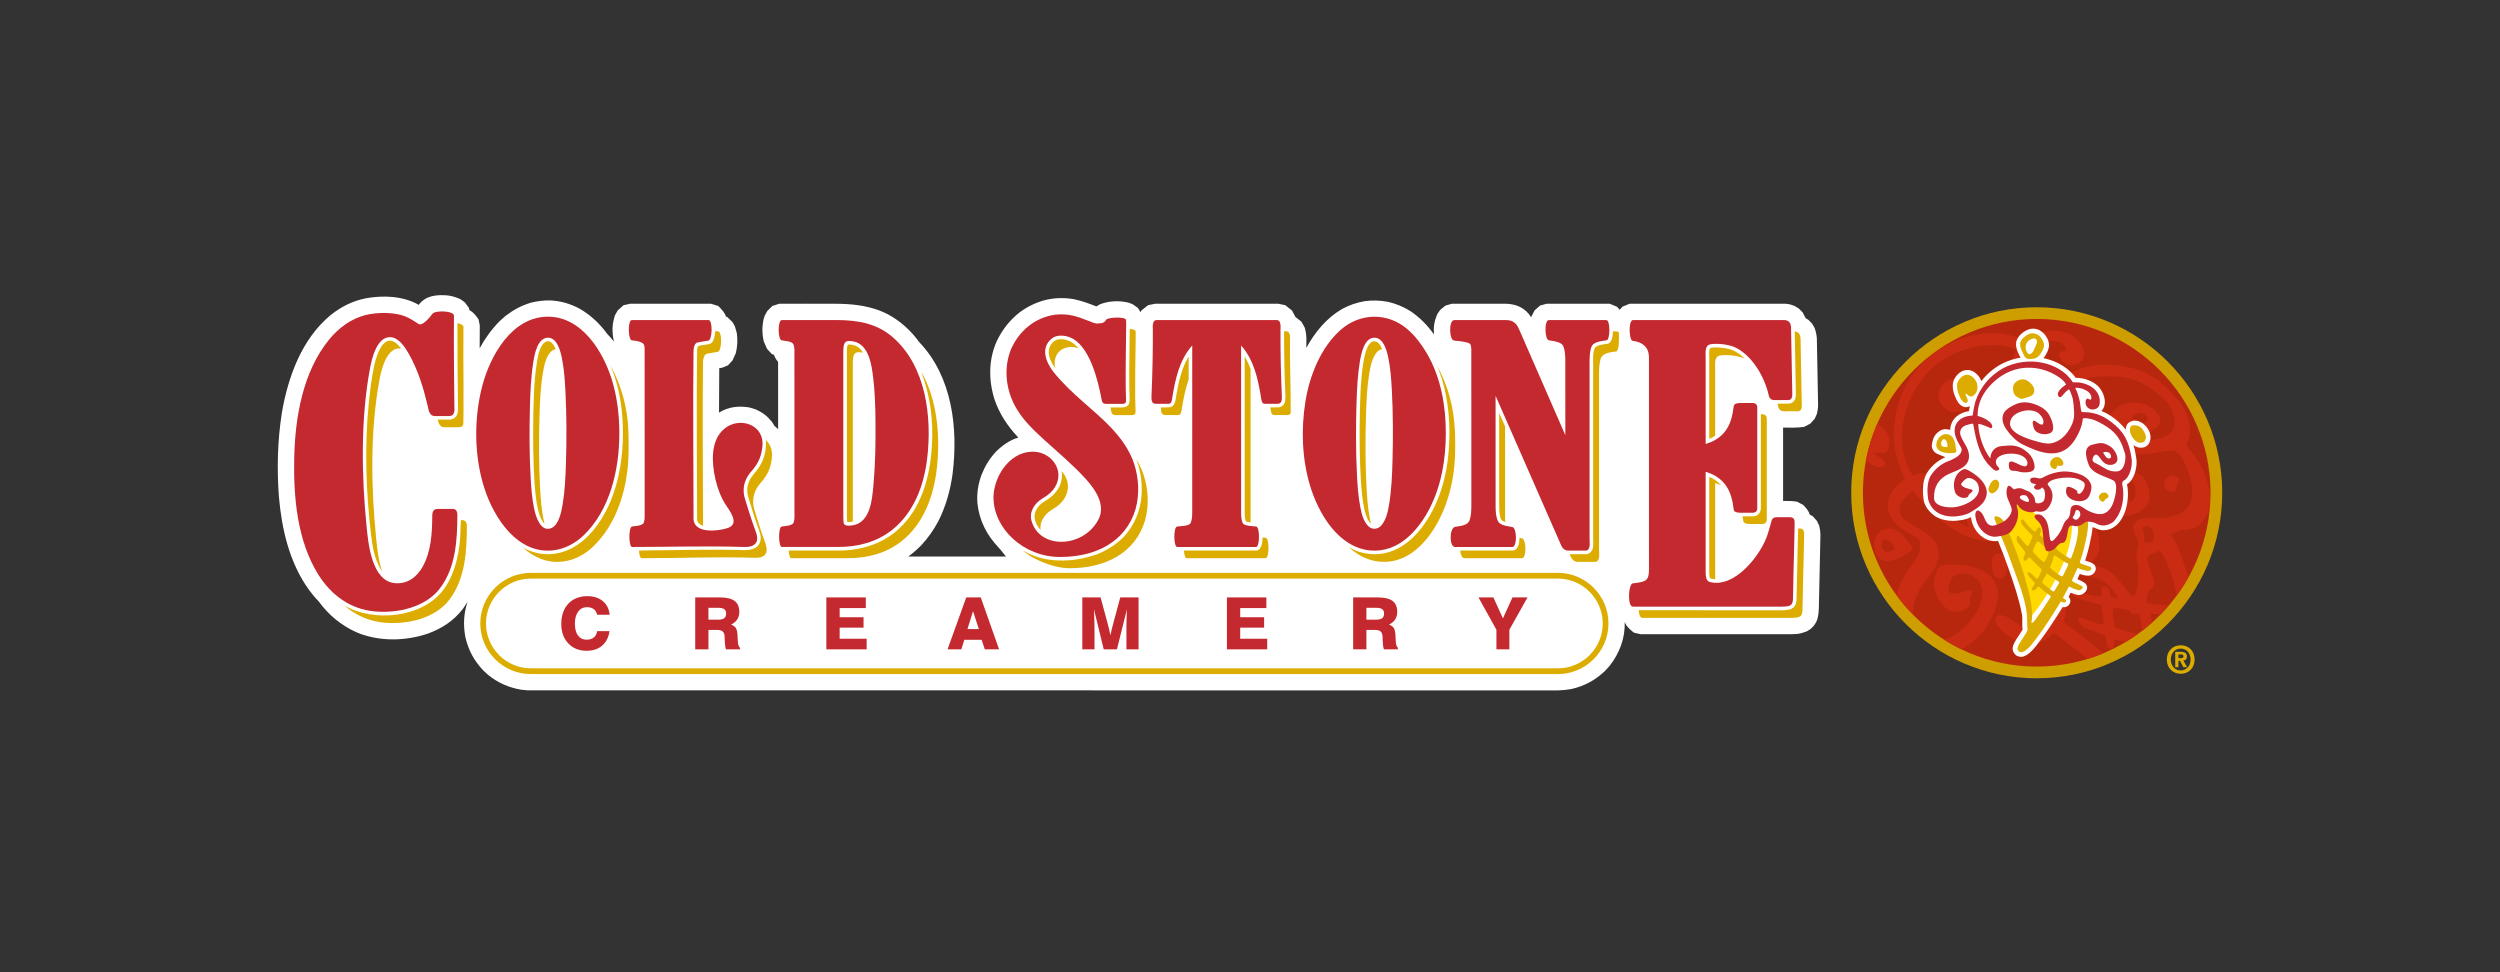 <svg width="144" height="56" viewBox="0 0 144 56" fill="none" xmlns="http://www.w3.org/2000/svg">
<rect x="0" y="0" width="144" height="56" fill="#333333" stroke="none"/>
<g clip-path="url(#clip0_366_14)">
<path fill-rule="evenodd" clip-rule="evenodd" d="M117.315 17.698C123.2 17.698 128 22.498 128 28.384C128 34.269 123.2 39.069 117.315 39.069C111.43 39.069 106.629 34.269 106.629 28.384C106.629 22.499 111.429 17.698 117.315 17.698Z" fill="#CE9E00"/>
<path fill-rule="evenodd" clip-rule="evenodd" d="M117.315 18.372C122.829 18.372 127.326 22.87 127.326 28.384C127.326 33.898 122.829 38.395 117.315 38.395C111.801 38.395 107.303 33.898 107.303 28.384C107.303 22.869 111.801 18.372 117.315 18.372Z" fill="#B7270D"/>
<path fill-rule="evenodd" clip-rule="evenodd" d="M126.055 33.256C125.85 33.62 125.624 33.971 125.378 34.305C125.302 33.925 125.193 33.466 125.118 33.235C124.863 32.456 124.658 32.033 124.512 31.858C124.461 31.797 124.41 31.74 124.364 31.687C124.356 31.693 124.348 31.7 124.34 31.706C124.148 31.921 123.643 31.824 123.701 32.297C123.717 32.626 124.356 33.641 123.938 33.894C123.729 34.02 123.688 34.245 123.631 34.503C123.645 34.565 123.656 34.627 123.668 34.683C123.697 34.785 124.105 34.798 124.31 34.824C124.368 34.838 124.662 34.856 124.939 34.859C124.781 35.045 124.616 35.225 124.445 35.398C124.228 35.38 124.043 35.358 123.946 35.37C123.903 35.375 123.886 35.38 123.876 35.424C123.854 35.521 123.934 35.668 123.953 35.767C123.961 35.796 123.968 35.822 123.974 35.847C123.779 36.022 123.577 36.188 123.369 36.347C123.371 36.32 123.37 36.289 123.369 36.252C123.357 35.988 123.331 35.595 123.184 35.361C123.181 35.355 123.176 35.348 123.17 35.342C123.081 35.393 122.976 35.42 122.888 35.386C122.784 35.306 122.689 35.223 122.602 35.139C122.491 35.121 122.38 35.106 122.275 35.089C122.146 35.057 121.763 34.932 121.719 35.108C121.631 35.203 121.769 36.035 121.849 36.167C122.285 36.315 122.739 36.466 123.157 36.505C122.925 36.672 122.685 36.83 122.439 36.978C122.241 36.921 122.055 36.87 121.882 36.849C121.742 36.832 121.769 37.028 121.757 37.162C121.725 37.52 121.388 37.389 121.35 37.106C121.333 36.976 121.325 36.731 121.244 36.639C121.16 36.543 120.208 36.212 120.103 36.174C119.905 36.101 119.693 35.82 119.715 35.665C119.727 35.469 120.286 35.729 120.43 35.776C120.666 35.853 120.888 35.972 121.133 35.961C121.171 35.96 121.175 35.898 121.174 35.858C121.168 35.682 121.056 34.857 121.015 34.842C120.929 34.809 120.871 34.807 120.777 34.777C120.314 34.626 120.069 34.622 119.617 34.434C119.41 34.349 119.219 34.191 119.243 34.022C119.268 33.839 119.489 33.961 119.759 34.069C120.195 34.245 120.502 34.328 120.952 34.352C121.096 34.36 121.032 34.018 121.052 33.908C121.057 33.879 121.104 33.758 121.187 33.747C121.27 33.735 121.392 33.792 121.476 33.966C121.536 34.091 121.533 34.195 121.57 34.37C121.638 34.389 121.822 34.423 122.04 34.464C121.872 34.23 121.714 33.999 121.527 33.789C121.305 33.591 121.106 33.414 120.819 33.325C120.585 33.255 119.902 33.175 120.281 32.785C120.431 32.631 120.701 32.606 120.773 32.617C121.512 32.728 121.814 33.115 122.502 34.007C122.919 34.548 123.007 34.317 123.105 33.808C123.341 32.568 122.887 32.3 123.144 31.576C123.327 31.055 122.679 30.584 122.91 30.207C123.255 29.643 123.968 29.882 124.509 29.834C125.601 29.738 126.383 29.348 126.258 28.077C126.206 27.547 125.74 25.909 125.082 25.945C124.281 25.988 122.913 26.458 122.19 25.874C121.615 25.41 120.74 24.661 121.485 23.932C122.017 23.411 122.195 23.197 123.002 23.191C123.454 23.187 124.105 23.476 124.355 23.926C124.616 24.394 124.102 24.902 123.559 24.913C123.221 24.919 123.044 24.799 122.73 24.681C122.586 24.628 122.369 24.532 122.24 24.661C122.102 24.799 122.169 25.178 122.294 25.299C122.423 25.426 122.687 25.382 122.863 25.366C123.631 25.3 124.233 25.486 124.938 24.99C125.624 24.507 125.018 23.311 124.687 23.017C123.911 22.327 123.293 21.868 122.241 21.719C121.725 21.647 120.915 21.667 120.395 21.746C119.91 21.819 119.252 22.123 119.314 22.239C119.664 22.901 119.754 23.942 119.7 24.662C119.522 26.997 117.293 27.383 115.364 27.523C114.669 27.573 113.635 27.238 113.154 26.985C112.57 26.679 112.124 26.129 112.289 25.467C112.375 25.118 112.599 24.755 112.777 24.49C113.158 23.922 113.676 23.631 114.322 23.479C115.154 23.285 115.813 23.358 116.258 23.632C116.418 23.73 116.779 23.956 117.027 24.243C117.394 24.669 117.531 25.006 116.948 25.438C116.62 25.681 115.995 25.859 115.64 25.572C115.536 25.489 114.996 25.037 115.237 24.892C115.364 24.816 116.203 25.036 116.161 24.697C116.115 24.317 115.678 24.135 115.361 24.051C114.439 23.809 113.158 24.954 113.186 25.861C113.228 27.25 115.112 26.876 116.03 26.663C116.512 26.551 116.993 26.422 117.449 26.217C117.932 26 118.299 25.535 118.504 25.012C118.771 24.332 118.788 23.195 118.468 22.533C118.342 22.272 118.141 21.947 117.825 21.525C117.604 21.231 117.4 20.95 117.093 20.738C116.926 20.623 116.656 20.343 116.593 20.46C116.53 20.579 116.44 20.855 116.419 21.037C116.39 21.284 116.361 21.707 116.054 21.532C115.899 21.445 115.848 21.322 115.847 21.116C115.846 20.838 115.932 20.616 116.032 20.359C116.065 20.274 116.139 20.173 116.113 20.155C115.609 19.789 114.373 19.862 113.8 19.974C111.976 20.328 110.589 21.483 109.93 23.245C109.644 24.011 109.484 24.883 109.579 25.703C109.642 26.257 109.821 26.813 110.097 27.282C110.132 27.342 110.13 27.384 110.2 27.367C110.341 27.332 110.657 27.238 111.166 27.242C112.062 27.249 112.174 27.821 111.759 27.78C111.686 27.789 111.019 27.872 110.751 27.968C110.644 28.007 110.62 28.028 110.679 28.116C111.169 28.849 111.934 29.542 112.675 29.998C112.853 30.107 113.469 30.436 113.413 30.333C113.107 29.768 113.217 29.137 113.744 28.744C114.488 28.189 114.996 27.82 115.97 27.899C116.519 27.944 116.962 28.097 117.385 28.499C117.733 28.83 117.913 29.183 117.417 29.574C117.11 29.815 116.74 30.012 116.454 30.061C116.116 30.12 115.805 30.549 115.497 30.189C114.457 28.974 117.176 29.814 116.885 28.957C116.806 28.726 116.631 28.634 116.411 28.564C115.623 28.315 114.183 29.184 114.012 29.97C113.995 30.046 113.932 30.346 114.282 30.597C114.465 30.728 114.891 30.674 114.683 31.011C114.507 31.297 114.002 31.095 113.761 31.039C112.562 30.76 111.503 29.767 110.7 28.869C110.536 28.686 110.229 28.356 110.18 28.291C110.141 28.239 109.791 28.602 109.654 28.761C109.306 29.163 109.333 29.646 109.766 29.977C110.395 30.458 111.223 30.642 111.57 31.437C111.962 32.333 111.151 33.129 110.685 33.802C110.313 34.339 110.154 34.872 110.194 35.407C109.86 35.068 109.549 34.706 109.265 34.322C109.38 33.696 109.658 33.093 110.082 32.619C110.337 32.233 110.667 31.783 110.6 31.327C110.567 31.101 110.502 31.02 110.316 30.916C109.617 30.525 108.878 30.131 108.739 29.254C108.685 28.581 109.065 28.062 109.593 27.689C109.735 27.607 109.727 27.596 109.654 27.463C109.484 27.075 109.359 26.678 109.23 26.275C108.916 24.792 109.124 23.343 109.88 22.015C110.561 20.863 111.702 19.948 112.986 19.5C114.142 19.096 115.483 19.045 116.59 19.619C116.841 19.465 117.082 19.319 117.362 19.223C118.231 18.924 119.163 18.985 119.725 19.652C119.94 19.907 120.169 20.318 119.97 20.649C119.666 21.153 118.975 21.185 118.688 20.656C118.626 20.541 118.588 20.459 118.635 20.332C118.693 20.176 118.871 20.27 118.992 20.204C119.033 20.181 119.013 20.058 118.996 20.028C118.759 19.611 118.267 19.599 117.836 19.662C117.526 19.707 116.977 19.947 117.127 20.019C117.244 20.076 117.434 20.21 117.548 20.309C117.867 20.587 118.155 20.855 118.408 21.194C118.534 21.362 118.66 21.532 118.815 21.676C118.871 21.729 118.948 21.675 119.012 21.636C120.114 20.971 121.143 20.883 122.496 21.135C123.975 21.41 124.747 22.205 125.547 23.155C125.993 23.687 126.365 24.863 125.986 25.439C125.926 25.602 125.94 25.664 126.043 25.808C126.931 26.75 127.526 28.224 127.204 29.526C126.925 30.136 126.467 30.526 125.768 30.519C125.613 30.521 125.249 30.651 125.037 30.768C125.192 30.969 125.386 31.356 125.648 32.036C125.799 32.461 125.935 32.856 126.056 33.255L126.055 33.256ZM121.154 37.627C120.861 37.75 120.562 37.858 120.256 37.953C119.693 37.5 119.123 37.061 118.535 36.627C118.508 36.607 118.418 36.543 118.314 36.468C118.057 36.701 117.794 36.882 117.689 36.925C116.747 37.303 115.665 36.851 115.086 36.052C114.877 35.764 114.828 35.358 115.289 35.44C115.5 35.478 115.626 35.538 115.803 35.656C116.192 35.915 116.555 36.277 117.021 36.04C117.128 35.986 117.259 35.861 117.386 35.71C117.194 35.585 116.868 35.327 116.853 35.308C116.746 35.165 116.813 35.02 116.974 34.984C117.219 34.928 117.405 34.923 117.606 34.993C117.667 35.011 117.744 35.044 117.817 35.083C117.853 35.014 117.882 34.953 117.898 34.904C118.032 34.518 118.129 33.839 117.764 33.515C117.216 33.031 116.703 32.891 116.428 32.192C116.113 31.39 116.97 31.892 117.048 31.794C117.551 31.169 117.819 31.373 118.491 31.216C118.873 31.244 119.254 31.401 119.462 31.746C119.655 32.067 120.24 31.493 120.173 31.186C120.066 30.702 119.767 30.329 119.567 30.251C119.455 30.208 119.362 30.177 119.342 30.224C119.303 30.318 119.314 30.3 119.307 30.331C119.246 30.616 118.846 30.818 118.648 30.601C118.609 30.557 118.607 30.521 118.636 30.41C118.645 30.376 118.719 30.29 118.676 30.267C118.634 30.245 118.474 30.285 118.407 30.317C118.249 30.392 118.05 30.363 117.934 30.157C117.838 29.985 118.086 29.773 118.298 29.693C118.428 29.645 118.549 29.602 118.642 29.57C118.807 29.512 118.918 29.299 119.006 29.152C119.377 28.537 120.032 27.877 120.672 27.556C121.471 27.155 122.787 26.763 123.49 27.545C123.642 27.713 123.824 28.177 123.816 28.615C123.805 29.283 123.111 29.562 122.816 29.65C122.229 29.825 121.585 29.658 121.464 28.949C121.416 28.668 122.439 28.619 122.568 28.725C122.604 28.755 122.6 28.823 122.641 28.846C123.113 29.113 123.149 27.672 122.613 27.609C121.863 27.52 121.205 27.908 120.603 28.332C120.413 28.465 119.761 29.007 119.665 29.392C119.589 29.696 119.679 29.662 119.862 29.734C120.643 30.042 120.904 30.642 120.929 31.385C120.953 32.078 120.551 32.4 120.064 32.533C119.806 32.929 119.331 33.068 119.142 33.086C118.929 33.139 118.719 33.144 118.478 33.081C118.438 33.071 118.402 33.055 118.367 33.037C118.306 33.013 118.248 32.984 118.194 32.952C118.172 32.945 118.149 32.939 118.124 32.937C118.049 32.927 118.055 33.003 118.093 33.042C118.263 33.218 118.502 33.453 118.629 33.662C119.077 34.403 119.022 35.213 118.919 35.671C118.903 35.72 118.882 35.77 118.856 35.821C119.509 36.305 120.36 36.963 121.154 37.627V37.627ZM112.962 37.396C112.629 37.234 112.307 37.055 111.995 36.858C112.315 36.738 112.614 36.563 112.813 36.417C113.68 35.782 114.947 33.995 113.591 33.154C113.297 32.971 112.606 32.981 112.415 33.311C112.359 33.408 112.141 34.016 112.281 34.11C112.581 34.31 113.168 34.052 113.442 33.994C113.742 33.929 113.437 34.46 113.449 34.605C113.456 34.704 113.49 34.798 113.44 34.879C113.202 35.261 112.494 35.361 112.146 35.075C111.485 34.535 111.158 33.578 111.61 32.787C111.781 32.485 112.043 32.519 112.367 32.511C113.279 32.49 114.59 32.719 114.976 33.684C115.032 33.825 115.071 34.017 115.083 34.22C115.123 34.879 114.693 35.662 114.364 36.215C113.993 36.699 113.501 37.123 112.962 37.396L112.962 37.396ZM107.476 26.532C107.614 25.799 107.832 25.094 108.121 24.426C108.329 24.526 108.511 24.676 108.634 24.859C108.855 25.187 108.914 25.6 108.702 25.954C108.643 26.053 108.533 26.086 108.424 26.106C108.326 26.124 108.069 26.024 108.002 26.1C107.979 26.126 108.022 26.169 108.052 26.196C108.12 26.258 108.206 26.302 108.287 26.356C108.412 26.439 108.506 26.507 108.561 26.647C108.598 26.741 108.546 26.825 108.47 26.875C108.29 26.995 107.915 26.83 107.758 26.729C107.669 26.672 107.573 26.606 107.476 26.532ZM109.433 32.135C109.041 32.302 108.532 32.446 108.194 32.109C108.051 31.967 107.984 31.716 107.959 31.524C107.919 31.209 108.034 30.858 108.265 30.645C108.335 30.581 108.426 30.529 108.52 30.492C108.719 30.412 108.972 30.42 109.162 30.522C109.521 30.716 109.718 30.945 109.959 31.28C110.015 31.359 110.131 31.405 110.15 31.505C110.175 31.643 110.092 31.723 109.979 31.798C109.798 31.916 109.625 32.052 109.433 32.135L109.433 32.135ZM109.1 31.649C108.806 31.797 108.548 31.899 108.407 31.546C108.361 31.433 108.362 31.247 108.423 31.142C108.44 31.112 108.478 31.08 108.518 31.076C108.753 31.058 109.074 31.331 109.134 31.549C109.143 31.582 109.134 31.632 109.1 31.649H109.1ZM114.789 32.968C114.734 32.646 114.649 32.215 114.898 31.971C115.052 31.819 115.287 31.865 115.435 32.025C115.729 32.341 115.688 32.912 115.419 33.227C115.212 33.469 114.833 33.23 114.789 32.968H114.789ZM125.087 28.341C124.875 28.318 124.651 28.168 124.658 27.938C124.66 27.856 124.675 27.78 124.703 27.71C124.753 27.589 124.849 27.486 124.967 27.429C125.079 27.374 125.199 27.371 125.313 27.423C125.419 27.471 125.561 27.568 125.51 27.703C125.476 27.797 125.387 27.899 125.371 27.981C125.352 28.076 125.395 28.175 125.332 28.257C125.267 28.34 125.186 28.352 125.087 28.341H125.087ZM113.295 23.43C113.563 23.085 113.935 22.878 113.757 22.404C113.583 21.943 112.998 21.814 112.57 21.81C111.959 21.804 111.452 22.571 111.728 23.122C111.877 23.421 112.16 23.72 112.513 23.73C112.929 23.743 113.063 23.727 113.295 23.43V23.43ZM119.594 27.82C119.61 27.707 119.501 27.646 119.535 27.581C119.583 27.491 119.735 27.48 119.856 27.384C120.049 27.233 120.033 26.967 119.588 26.802C119.166 26.646 118.861 26.903 118.761 27.25C118.626 27.717 118.985 27.985 119.137 28.005C119.274 28.023 119.559 28.062 119.594 27.82L119.594 27.82ZM123.276 24.317C123.131 24.285 122.977 24.174 122.849 24.122C122.713 24.067 122.9 23.936 122.95 23.906C123.066 23.835 123.218 23.788 123.341 23.791C123.442 23.793 123.762 24 123.697 24.162C123.619 24.353 123.449 24.357 123.276 24.317L123.276 24.317ZM123.495 31.14C123.589 30.771 123.293 30.422 123.484 30.34C123.759 30.223 123.953 30.425 124.049 30.64C124.105 30.763 124.054 31.078 123.974 31.171C123.83 31.341 123.463 31.267 123.495 31.14ZM118.865 32.178C118.743 32.266 118.116 32.348 118 32.241C117.767 32.026 118.124 31.801 118.34 31.725C118.486 31.673 119.123 31.993 118.865 32.178V32.178Z" fill="#C92C13"/>
<path fill-rule="evenodd" clip-rule="evenodd" d="M120.138 33.627C120.251 33.787 120.238 33.876 120.158 34.048C120.035 34.194 119.886 34.294 119.681 34.267C119.542 34.245 119.401 34.193 119.273 34.137C119.233 34.218 119.194 34.298 119.152 34.378C119.261 34.476 119.275 34.603 119.232 34.737C119.154 34.916 119.001 34.999 118.806 34.969C118.608 35.296 118.401 35.618 118.189 35.937C117.998 36.224 117.806 36.511 117.597 36.787C117.488 36.932 117.382 37.08 117.268 37.222C117.062 37.477 116.822 37.741 116.495 37.831C116.329 37.838 116.263 37.824 116.118 37.743C115.953 37.58 115.882 37.416 115.96 37.176C116.053 36.932 116.213 36.714 116.355 36.498C116.408 36.417 116.466 36.333 116.506 36.245C116.451 35.966 116.518 35.672 116.465 35.394C116.284 34.446 116.006 33.649 115.689 32.741C115.503 32.21 115.304 31.683 115.089 31.162C114.642 31.216 114.269 31.054 113.958 30.73C113.706 30.451 113.579 30.151 113.521 29.788C113.236 29.941 112.823 29.995 112.502 30.004C112.121 29.999 111.794 29.929 111.464 29.737C111.126 29.494 110.848 29.169 110.793 28.736C110.759 28.46 110.747 28.191 110.779 27.914C110.819 27.606 110.893 27.377 111.071 27.123C111.325 26.779 111.659 26.497 112.056 26.334C111.85 26.237 111.608 26.194 111.437 26.043C111.329 25.948 111.258 25.786 111.273 25.644C111.297 25.402 111.374 25.14 111.546 24.969C111.773 24.744 111.999 24.66 112.332 24.763C112.34 24.452 112.468 24.19 112.7 23.983C112.906 23.812 113.146 23.721 113.407 23.683C113.423 23.584 113.442 23.486 113.463 23.388C113.406 23.435 113.318 23.45 113.247 23.457C112.986 23.445 112.813 23.251 112.697 23.027C112.54 22.707 112.42 22.34 112.508 21.983C112.572 21.772 112.71 21.591 112.884 21.458C113.047 21.344 113.218 21.293 113.415 21.314C113.747 21.375 114.013 21.64 114.126 21.952C114.462 21.515 114.906 21.152 115.4 20.908C115.711 20.764 116.042 20.654 116.383 20.604C116.266 20.381 116.15 20.151 116.123 19.896C116.084 19.461 116.475 19.112 116.85 18.972C117.26 18.836 117.629 19.034 117.85 19.368C117.971 19.553 118.044 19.742 118.019 19.968C117.984 20.203 117.854 20.451 117.698 20.63C118.162 20.722 118.598 20.908 118.983 21.183C119.2 21.346 119.406 21.537 119.558 21.762C120.032 21.766 120.496 21.913 120.851 22.243C121.186 22.579 121.428 23.287 121.041 23.671C121.565 23.877 122.093 24.296 122.441 24.744C122.444 24.583 122.494 24.445 122.621 24.34C123.09 24.02 123.647 24.447 123.812 24.884C124 25.381 123.724 25.904 123.145 25.767C123.05 25.742 122.967 25.698 122.89 25.638C122.965 25.889 123.011 26.146 123.052 26.404C123.107 26.803 123.014 27.244 122.809 27.591C122.729 27.715 122.64 27.819 122.515 27.899C122.567 28.155 122.581 28.415 122.564 28.673C122.508 29.489 122.092 30.558 121.116 30.545C120.877 30.527 120.741 30.424 120.532 30.362C120.502 30.712 120.429 31.055 120.352 31.396C120.282 31.698 120.203 31.997 120.103 32.29C120.297 32.357 120.523 32.393 120.661 32.558C120.745 32.707 120.737 32.8 120.659 32.951C120.571 33.077 120.466 33.14 120.314 33.158C120.143 33.167 119.956 33.115 119.796 33.059C119.75 33.159 119.706 33.259 119.661 33.359C119.827 33.44 119.999 33.499 120.137 33.627L120.138 33.627Z" fill="white"/>
<path fill-rule="evenodd" clip-rule="evenodd" d="M119.353 30.154C119.353 31.643 118.635 33.032 117.898 34.252C117.715 34.554 117.212 35.291 116.969 35.523C116.866 35.62 116.74 34.488 116.723 34.287C116.64 33.351 116.201 32.152 115.834 31.316C115.665 30.931 115.458 30.757 115.528 30.44C115.556 30.316 115.722 30.11 115.807 29.953C115.946 29.7 116.059 29.349 116.03 28.976C116.009 28.709 116.727 29.151 116.794 29.218C117.012 29.436 117.172 29.595 117.554 29.756C118.007 31.583 117.924 32.006 119.353 30.154H119.353Z" fill="#FFD900"/>
<path fill-rule="evenodd" clip-rule="evenodd" d="M115.342 29.933C115.404 30.001 115.488 30.145 115.484 30.194C115.471 30.343 115.162 30.321 115.067 30.296C115.032 30.287 114.878 29.884 114.876 29.866C114.865 29.763 114.941 29.711 115.032 29.741C115.169 29.786 115.263 29.838 115.342 29.933ZM118.175 34.01C118.09 33.935 117.688 33.653 117.633 33.56C117.614 33.529 117.744 33.312 117.766 33.269C117.808 33.21 117.854 33.11 117.892 33.04C117.911 33.007 117.935 33.06 117.981 33.092C118.129 33.194 118.358 33.366 118.549 33.487C118.572 33.502 118.631 33.531 118.589 33.604C118.535 33.696 118.4 33.917 118.332 34.041C118.294 34.11 118.225 34.039 118.175 34.011L118.175 34.01ZM117.693 32.362C117.477 32.22 117.282 31.991 117.094 31.771C117.094 31.682 117.272 31.23 117.344 31.209C117.418 31.135 117.57 31.31 117.625 31.364C117.731 31.453 117.856 31.546 117.946 31.652C117.963 31.668 117.994 31.735 117.995 31.768C117.998 31.927 117.894 32.13 117.822 32.264C117.759 32.38 117.735 32.372 117.693 32.362ZM118.109 32.702C118.092 32.675 118.079 32.645 118.098 32.611C118.183 32.412 118.197 32.404 118.255 32.197C118.275 32.142 118.279 32.046 118.318 32.004C118.336 31.985 118.346 31.989 118.369 31.998C118.436 32.028 118.562 32.131 118.708 32.231C118.824 32.31 118.956 32.385 119.082 32.45C119.113 32.467 119.161 32.482 119.117 32.573C119.037 32.738 118.957 32.91 118.838 33.14C118.81 33.184 118.786 33.219 118.713 33.176C118.532 33.071 118.209 32.853 118.109 32.702V32.702ZM115.61 30.466C115.902 31.141 116.399 32.417 116.638 33.305C116.835 33.923 117.14 35.137 117.03 35.731C117.027 35.749 116.991 35.89 117.034 35.881C117.107 35.866 117.184 35.766 117.225 35.71C117.533 35.294 117.805 34.865 118.089 34.437C118.154 34.34 118.11 34.319 118.013 34.254C117.888 34.172 117.71 34.016 117.604 33.937C117.528 33.879 117.441 33.759 117.409 33.784C117.242 33.974 117.184 34.009 117.082 34.003C116.976 33.998 117.038 33.873 117.078 33.822C117.131 33.754 117.154 33.699 117.196 33.633C117.212 33.609 117.191 33.561 117.149 33.523C117.09 33.443 117.037 33.389 116.911 33.248C116.811 33.136 116.716 32.905 116.917 32.977C116.946 32.995 117.012 33.056 117.053 33.087C117.182 33.195 117.172 33.233 117.309 33.337C117.348 33.369 117.451 33.212 117.497 33.086C117.522 33.016 117.598 32.879 117.6 32.825C117.601 32.798 117.552 32.744 117.535 32.725C117.278 32.524 117.101 32.269 116.908 32.119C116.844 32.069 116.8 32.174 116.754 32.237C116.632 32.404 116.504 32.24 116.569 32.089C116.599 32.019 116.668 31.896 116.655 31.826C116.642 31.754 116.268 31.308 116.228 31.258C116.152 31.163 116.13 30.961 116.187 30.89C116.251 30.797 116.451 31.092 116.508 31.157C116.601 31.266 116.676 31.39 116.801 31.458C116.82 31.468 116.84 31.439 116.851 31.419C116.901 31.33 117.09 30.888 117.075 30.868C117.041 30.827 117.013 30.809 116.976 30.766C116.791 30.554 116.671 30.479 116.503 30.252C116.426 30.149 116.378 30.014 116.44 29.938C116.507 29.854 116.58 29.98 116.681 30.114C116.845 30.33 116.973 30.462 117.188 30.608C117.257 30.654 117.327 30.466 117.369 30.417C117.38 30.405 117.44 30.359 117.484 30.377C117.528 30.396 117.572 30.461 117.562 30.572C117.555 30.651 117.523 30.702 117.489 30.8C117.556 30.871 117.941 31.194 118.089 31.347C118.136 31.389 118.169 31.311 118.186 31.265C118.249 31.065 118.542 31.1 118.522 31.27C118.509 31.378 118.466 31.486 118.435 31.576C118.419 31.635 118.617 31.762 118.711 31.836C118.76 31.884 119.264 32.214 119.284 32.171C119.362 32.011 119.533 31.502 119.582 31.289C119.687 30.828 119.71 30.558 119.69 30.428C119.668 30.288 119.635 30.169 119.659 30.092C119.725 29.878 119.967 29.88 120.087 29.86C120.262 29.831 120.354 29.953 120.199 30.852C120.092 31.378 119.994 31.824 119.814 32.329C119.805 32.352 119.8 32.376 119.793 32.399C119.783 32.437 119.926 32.487 119.976 32.508C120.06 32.542 120.159 32.563 120.255 32.603C120.321 32.622 120.489 32.653 120.462 32.762C120.419 32.861 120.341 32.89 120.25 32.882C120.087 32.869 119.869 32.799 119.744 32.739C119.693 32.716 119.684 32.68 119.628 32.8C119.55 32.967 119.433 33.238 119.375 33.358C119.351 33.408 119.342 33.443 119.363 33.464C119.479 33.581 119.848 33.687 119.949 33.787C120.023 33.869 119.864 33.996 119.756 33.997C119.68 33.996 119.408 33.91 119.211 33.797C119.171 33.774 119.17 33.781 119.132 33.848C119.057 33.981 118.939 34.246 118.888 34.319C118.822 34.411 118.811 34.44 118.868 34.471C118.908 34.489 118.939 34.515 118.994 34.567C119.025 34.596 118.989 34.698 118.914 34.701C118.86 34.706 118.781 34.68 118.735 34.658C118.702 34.643 118.685 34.668 118.66 34.712C118.427 35.113 118.174 35.5 117.914 35.893C117.752 36.136 117.583 36.388 117.407 36.621C117.184 36.917 116.844 37.434 116.498 37.557C116.331 37.616 116.171 37.457 116.22 37.286C116.308 36.989 116.751 36.478 116.797 36.252C116.762 36.12 116.762 36.025 116.765 35.89C116.795 34.761 116.283 33.62 115.965 32.707C115.765 32.134 115.552 31.579 115.317 31.017C115.298 30.972 115.162 30.656 115.141 30.613L115.61 30.466H115.61Z" fill="#DCAD00"/>
<path fill-rule="evenodd" clip-rule="evenodd" d="M116.635 22.93C116.87 22.839 117.116 22.847 117.168 22.559C117.219 22.28 116.967 22.042 116.756 21.914C116.455 21.73 115.977 21.96 115.95 22.314C115.936 22.506 115.987 22.737 116.159 22.847C116.361 22.977 116.432 23.009 116.635 22.93H116.635ZM113.225 23.206C113.101 23.212 112.964 23.019 112.916 22.923C112.785 22.66 112.632 22.232 112.788 21.956C112.95 21.669 113.244 21.458 113.56 21.669C113.756 21.799 113.892 22.03 113.904 22.256C113.916 22.484 113.823 22.706 113.614 22.819C113.555 22.851 113.491 22.834 113.43 22.812C113.376 22.791 113.279 22.666 113.223 22.684C113.204 22.69 113.213 22.724 113.22 22.746C113.235 22.796 113.265 22.844 113.289 22.895C113.326 22.973 113.352 23.034 113.338 23.12C113.328 23.177 113.278 23.203 113.225 23.206L113.225 23.206ZM114.548 28.095C114.616 27.92 114.701 27.681 114.897 27.634C115.018 27.605 115.121 27.697 115.147 27.82C115.199 28.063 115.01 28.334 114.783 28.41C114.609 28.469 114.492 28.238 114.548 28.095V28.095ZM118.452 26.971C118.494 26.92 118.458 26.857 118.494 26.835C118.545 26.805 118.623 26.844 118.711 26.833C118.851 26.815 118.922 26.679 118.751 26.465C118.588 26.262 118.361 26.3 118.209 26.442C118.004 26.633 118.102 26.872 118.171 26.927C118.234 26.977 118.363 27.08 118.452 26.971H118.452ZM112.143 26.095C111.9 26.062 111.605 25.983 111.537 25.715C111.509 25.603 111.55 25.459 111.595 25.356C111.668 25.189 111.829 25.049 112.007 25.012C112.06 25.001 112.121 25.002 112.178 25.011C112.3 25.03 112.423 25.11 112.487 25.217C112.607 25.419 112.637 25.591 112.657 25.828C112.661 25.884 112.705 25.941 112.685 25.996C112.657 26.072 112.592 26.087 112.514 26.09C112.389 26.096 112.263 26.112 112.143 26.095L112.143 26.095ZM112.122 25.756C111.933 25.742 111.775 25.716 111.809 25.5C111.821 25.43 111.876 25.338 111.937 25.304C111.955 25.295 111.983 25.29 112.004 25.3C112.126 25.361 112.203 25.591 112.169 25.717C112.164 25.736 112.144 25.758 112.122 25.756H112.122ZM116.761 20.656C116.699 20.637 116.649 20.6 116.62 20.544C116.512 20.334 116.394 20.128 116.36 19.893C116.354 19.847 116.355 19.799 116.364 19.753C116.401 19.568 116.519 19.483 116.655 19.366C116.715 19.314 116.79 19.281 116.861 19.244C116.945 19.202 117.034 19.192 117.126 19.2C117.287 19.214 117.432 19.29 117.533 19.417C117.618 19.526 117.702 19.66 117.729 19.799C117.768 20.003 117.635 20.238 117.524 20.396C117.457 20.492 117.348 20.595 117.236 20.635C117.111 20.679 116.893 20.697 116.761 20.656L116.761 20.656ZM116.885 20.398C116.791 20.396 116.717 20.22 116.697 20.153C116.643 19.981 116.691 19.784 116.816 19.654C116.915 19.55 117.234 19.387 117.315 19.597C117.336 19.653 117.336 19.725 117.315 19.78C117.262 19.921 117.202 20.059 117.134 20.191C117.086 20.283 117.001 20.4 116.885 20.398ZM121.017 28.857C120.919 28.783 120.853 28.642 120.924 28.53C120.95 28.49 120.98 28.457 121.014 28.431C121.075 28.385 121.153 28.363 121.228 28.37C121.3 28.376 121.36 28.41 121.401 28.469C121.439 28.524 121.481 28.614 121.416 28.667C121.371 28.702 121.297 28.727 121.264 28.763C121.227 28.804 121.219 28.866 121.163 28.887C121.106 28.91 121.063 28.891 121.017 28.856V28.857ZM123.057 25.43C122.882 25.308 122.731 25.069 122.701 24.898C122.678 24.771 122.663 24.553 122.809 24.512C122.902 24.485 123.006 24.493 123.101 24.515C123.249 24.548 123.363 24.653 123.449 24.781C123.517 24.885 123.597 25.028 123.606 25.156C123.614 25.271 123.557 25.436 123.436 25.476C123.294 25.524 123.183 25.518 123.057 25.43V25.43Z" fill="#DCAD00"/>
<path fill-rule="evenodd" clip-rule="evenodd" d="M117.32 29.633C117.44 29.601 117.581 29.669 117.614 29.695C117.947 29.969 117.981 30.251 118.058 30.896C118.104 31.288 118.216 31.199 118.415 30.976C118.9 30.432 118.754 30.165 119.096 29.883C119.341 29.679 119.16 29.254 119.386 29.136C119.724 28.959 120.006 29.288 120.288 29.425C120.857 29.701 121.36 29.74 121.675 29.073C121.806 28.796 122.061 27.847 121.724 27.669C121.315 27.453 120.499 27.281 120.314 26.777C120.167 26.377 119.956 25.747 120.54 25.607C120.958 25.507 121.11 25.453 121.511 25.689C121.736 25.822 121.973 26.158 121.963 26.455C121.953 26.764 121.548 26.863 121.276 26.707C121.107 26.61 121.055 26.498 120.934 26.347C120.879 26.278 120.8 26.166 120.698 26.191C120.589 26.219 120.51 26.427 120.535 26.524C120.562 26.625 120.706 26.681 120.797 26.725C121.197 26.92 121.44 27.191 121.936 27.154C122.418 27.118 122.473 26.346 122.396 26.103C122.216 25.531 122.047 25.121 121.57 24.736C121.336 24.547 120.929 24.317 120.648 24.202C120.386 24.094 119.971 24.05 119.967 24.125C119.944 24.557 119.68 25.099 119.44 25.439C118.66 26.543 117.441 26.073 116.446 25.57C116.087 25.389 115.674 24.917 115.511 24.649C115.312 24.325 115.255 23.92 115.533 23.641C115.679 23.494 115.897 23.381 116.064 23.302C116.421 23.134 116.764 23.143 117.128 23.259C117.598 23.41 117.902 23.642 118.041 23.91C118.091 24.005 118.203 24.224 118.241 24.439C118.297 24.759 118.265 24.967 117.848 25.008C117.613 25.031 117.251 24.934 117.16 24.687C117.134 24.615 117 24.231 117.162 24.23C117.248 24.23 117.598 24.588 117.678 24.408C117.768 24.206 117.605 23.986 117.473 23.851C117.088 23.458 116.115 23.645 115.86 24.102C115.469 24.802 116.512 25.175 117.03 25.342C117.302 25.43 117.578 25.509 117.865 25.542C118.168 25.578 118.488 25.456 118.744 25.258C119.078 25.001 119.424 24.443 119.461 24.02C119.476 23.854 119.473 23.633 119.441 23.331C119.42 23.12 119.401 22.92 119.312 22.724C119.264 22.618 119.213 22.399 119.147 22.438C119.081 22.478 118.955 22.589 118.89 22.672C118.803 22.785 118.663 22.987 118.562 22.809C118.512 22.72 118.523 22.644 118.584 22.542C118.666 22.404 118.774 22.32 118.9 22.222C118.941 22.19 119.008 22.162 119 22.145C118.859 21.814 118.225 21.484 117.909 21.37C116.9 21.005 115.872 21.165 115.024 21.842C114.655 22.137 114.318 22.521 114.121 22.954C113.988 23.248 113.912 23.576 113.909 23.89C113.909 23.93 113.896 23.951 113.936 23.962C114.016 23.987 114.2 24.034 114.45 24.187C114.892 24.456 114.778 24.773 114.585 24.629C114.546 24.612 114.191 24.456 114.03 24.423C113.966 24.411 113.948 24.415 113.951 24.475C113.976 24.984 114.149 25.553 114.381 25.998C114.437 26.105 114.644 26.45 114.647 26.383C114.663 26.013 114.904 25.733 115.282 25.695C115.815 25.641 116.176 25.608 116.634 25.936C116.893 26.121 117.067 26.328 117.157 26.653C117.231 26.919 117.216 27.148 116.855 27.194C116.631 27.223 116.389 27.21 116.233 27.15C116.048 27.079 115.767 27.199 115.722 26.93C115.567 26.02 116.664 27.241 116.774 26.731C116.803 26.593 116.744 26.495 116.656 26.396C116.339 26.039 115.369 26.043 115.051 26.381C115.02 26.414 114.9 26.543 114.999 26.771C115.051 26.89 115.278 26.99 115.075 27.095C114.903 27.184 114.713 26.935 114.61 26.836C114.099 26.342 113.869 25.537 113.738 24.854C113.711 24.715 113.657 24.461 113.652 24.414C113.648 24.377 113.367 24.453 113.252 24.49C112.96 24.587 112.831 24.833 112.947 25.126C113.116 25.55 113.471 25.887 113.408 26.384C113.336 26.943 112.698 27.096 112.268 27.292C111.66 27.568 111.385 28.035 111.399 28.691C111.41 29.183 112.178 29.251 112.547 29.217C113.165 29.16 114.321 28.651 113.9 27.832C113.808 27.654 113.464 27.455 113.271 27.561C113.215 27.593 112.927 27.83 112.968 27.917C113.057 28.105 113.424 28.152 113.577 28.204C113.745 28.261 113.437 28.433 113.399 28.509C113.374 28.559 113.363 28.616 113.314 28.641C113.083 28.76 112.703 28.6 112.615 28.355C112.448 27.892 112.57 27.321 113.028 27.063C113.202 26.965 113.322 27.059 113.484 27.151C113.943 27.411 114.523 27.913 114.429 28.505C114.415 28.592 114.377 28.698 114.323 28.802C114.147 29.14 113.702 29.4 113.375 29.577C112.501 29.922 111.326 29.804 111.061 28.758C111.003 28.328 110.995 27.906 111.154 27.494C111.4 27.048 111.827 26.681 112.32 26.527C112.561 26.412 112.858 26.287 112.96 26.041C113.011 25.919 113.002 25.86 112.941 25.753C112.711 25.353 112.462 24.939 112.653 24.464C112.826 24.115 113.168 23.97 113.54 23.942C113.634 23.944 113.634 23.936 113.637 23.848C113.668 23.605 113.723 23.372 113.779 23.134C114.063 22.307 114.596 21.651 115.363 21.218C116.042 20.85 116.878 20.735 117.646 20.894C118.338 21.036 119.017 21.408 119.395 22.021C119.565 22.019 119.728 22.018 119.895 22.053C120.413 22.163 120.857 22.469 120.937 22.966C120.968 23.156 120.959 23.427 120.763 23.532C120.463 23.692 120.112 23.502 120.127 23.155C120.13 23.081 120.135 23.028 120.196 22.98C120.271 22.92 120.331 23.019 120.411 23.022C120.438 23.023 120.465 22.957 120.465 22.936C120.472 22.659 120.232 22.508 119.999 22.411C119.832 22.342 119.49 22.297 119.543 22.378C119.584 22.44 119.638 22.563 119.665 22.647C119.74 22.878 119.804 23.096 119.828 23.339C119.841 23.46 119.853 23.582 119.887 23.698C119.899 23.741 119.953 23.737 119.996 23.737C120.739 23.735 121.274 23.996 121.869 24.521C122.52 25.096 122.667 25.719 122.781 26.426C122.844 26.821 122.68 27.514 122.321 27.687C122.244 27.749 122.232 27.785 122.24 27.886C122.401 28.616 122.259 29.522 121.714 30.071C121.394 30.291 121.052 30.347 120.708 30.137C120.605 30.076 120.248 30.019 120.166 30.053C120.012 30.117 119.951 30.253 119.65 30.302C119.492 30.351 119.27 30.153 119.159 30.405C119.07 30.572 119.085 31.264 118.803 31.265C118.534 31.266 118.462 31.628 118.085 31.742C118.008 31.766 117.893 31.759 117.841 31.693C117.667 31.258 117.712 30.873 117.64 30.499C117.589 30.336 117.543 30.189 117.427 30.059C117.332 29.955 117.018 29.714 117.321 29.633L117.32 29.633ZM117.288 29.443C117.043 29.563 116.766 29.491 116.667 29.444C116.546 29.407 116.441 29.347 116.34 29.245C116.323 29.228 116.31 29.209 116.298 29.19C116.275 29.16 116.255 29.129 116.238 29.097C116.229 29.087 116.219 29.077 116.208 29.068C116.173 29.041 116.154 29.081 116.161 29.112C116.193 29.248 116.242 29.436 116.243 29.577C116.245 30.077 115.978 30.461 115.791 30.658C115.562 30.865 114.942 30.934 114.81 30.913C114.232 30.821 113.83 30.277 113.78 29.71C113.762 29.506 113.858 29.29 114.063 29.468C114.156 29.549 114.2 29.616 114.253 29.727C114.369 29.97 114.441 30.257 114.742 30.278C114.935 30.292 115.381 30.087 115.513 29.975C115.693 29.824 115.943 29.516 115.858 29.248C115.73 28.846 115.518 28.624 115.589 28.197C115.671 27.706 115.946 28.209 116.014 28.184C116.448 28.023 116.52 28.204 116.899 28.325C117.08 28.453 117.222 28.643 117.223 28.875C117.224 29.091 117.683 28.981 117.741 28.808C117.832 28.537 117.794 28.264 117.718 28.166C117.675 28.112 117.639 28.069 117.615 28.086C117.568 28.121 117.578 28.116 117.566 28.129C117.451 28.252 117.193 28.233 117.16 28.067C117.153 28.034 117.163 28.015 117.21 27.969C117.225 27.955 117.287 27.934 117.272 27.91C117.258 27.886 117.167 27.859 117.124 27.855C117.024 27.846 116.934 27.772 116.938 27.636C116.941 27.522 117.126 27.49 117.255 27.514C117.334 27.528 117.407 27.544 117.462 27.555C117.561 27.575 117.679 27.502 117.766 27.456C118.132 27.261 118.652 27.129 119.063 27.16C119.578 27.198 120.346 27.394 120.462 27.989C120.487 28.117 120.44 28.401 120.307 28.616C120.103 28.943 119.677 28.875 119.505 28.832C119.162 28.744 118.893 28.471 119.043 28.084C119.102 27.931 119.624 28.209 119.656 28.3C119.665 28.326 119.643 28.358 119.656 28.382C119.81 28.654 120.256 27.951 120.009 27.761C119.664 27.495 119.223 27.492 118.8 27.523C118.666 27.533 118.183 27.608 118.021 27.77C117.894 27.898 117.948 27.907 118.017 27.997C118.313 28.381 118.264 28.756 118.056 29.131C117.862 29.481 117.568 29.522 117.287 29.443L117.288 29.443ZM121.313 26.328C121.251 26.269 121.208 26.168 121.16 26.105C121.108 26.037 121.24 26.028 121.274 26.028C121.352 26.027 121.441 26.049 121.501 26.087C121.551 26.118 121.648 26.315 121.567 26.376C121.473 26.448 121.388 26.399 121.313 26.328V26.328ZM119.399 29.771C119.555 29.616 119.512 29.355 119.631 29.372C119.802 29.395 119.838 29.552 119.822 29.687C119.813 29.765 119.694 29.906 119.628 29.928C119.506 29.969 119.346 29.824 119.399 29.771ZM116.8 28.912C116.713 28.919 116.379 28.775 116.353 28.687C116.301 28.512 116.544 28.506 116.674 28.532C116.761 28.55 116.982 28.897 116.8 28.912H116.8Z" fill="#C3292F"/>
<path fill-rule="evenodd" clip-rule="evenodd" d="M89.744 39.767L30.382 39.763L29.994 39.723C29.276 39.594 28.702 39.337 28.128 38.885L27.855 38.637C27.308 38.064 26.982 37.46 26.803 36.688C26.678 35.995 26.704 35.337 26.932 34.667C26.843 34.81 26.751 34.947 26.654 35.083C26.114 35.77 25.463 36.194 24.649 36.495C23.4 36.912 22.035 36.958 20.785 36.52L20.522 36.414C19.64 36.016 18.922 35.416 18.352 34.635C18.145 34.427 17.959 34.197 17.785 33.961C16.67 32.399 16.233 30.506 16.066 28.623C15.945 27.006 15.984 25.375 16.236 23.773C16.594 21.704 17.375 19.537 19.034 18.157C19.643 17.67 20.299 17.337 21.067 17.183C22.07 16.999 23.218 17.043 24.119 17.559C24.527 17.011 25.179 16.96 25.808 17.019C26.08 17.061 26.282 17.122 26.532 17.24L26.772 17.415L27.015 17.741L27.042 17.871C27.285 17.989 27.41 18.185 27.564 18.395L27.635 18.744C27.631 19.183 27.628 19.622 27.628 20.059C27.949 19.477 28.313 18.972 28.78 18.498L29.12 18.196C29.581 17.842 30.014 17.61 30.57 17.436C30.956 17.343 31.309 17.297 31.706 17.304C32.319 17.34 32.844 17.491 33.385 17.78C34.025 18.148 34.547 18.643 34.98 19.238C35.116 19.376 35.243 19.523 35.365 19.674C35.24 19.146 35.249 18.66 35.428 18.146L35.58 17.882L35.914 17.582L36.301 17.495C37.852 17.496 39.403 17.496 40.954 17.495L41.372 17.625C41.551 17.814 41.739 17.98 41.816 18.237L41.889 18.258L42.196 18.557L42.335 18.811L42.442 19.193C42.494 19.595 42.479 19.946 42.383 20.341L42.192 20.761L41.932 21.042L41.594 21.181L41.429 21.207C41.421 22.06 41.417 22.914 41.416 23.766C41.951 23.43 42.563 23.363 43.173 23.472L43.539 23.584C43.939 23.766 44.198 23.966 44.472 24.309L44.612 24.537C44.685 24.594 44.757 24.655 44.82 24.722C44.82 23.429 44.819 22.136 44.819 20.841C44.709 20.723 44.634 20.592 44.581 20.437L44.454 20.389L44.184 20.099L43.995 19.673C43.891 19.22 43.888 18.815 43.989 18.361L44.059 18.16L44.196 17.912L44.49 17.622L44.888 17.495C45.961 17.495 47.034 17.49 48.107 17.496C48.986 17.499 49.818 17.577 50.649 17.882C50.814 17.947 50.972 18.018 51.13 18.097C51.858 18.487 52.467 19.04 52.949 19.707C54.857 21.703 55.197 24.684 54.867 27.314C54.731 28.263 54.486 29.148 54.055 30.008C53.776 30.531 53.459 30.986 53.053 31.419C52.821 31.653 52.583 31.862 52.317 32.057H57.944C57.791 31.885 57.667 31.689 57.507 31.527C56.828 30.81 56.399 29.965 56.299 28.976C56.256 28.398 56.341 27.887 56.537 27.343C56.739 26.84 56.995 26.423 57.362 26.023C57.722 25.666 58.159 25.345 58.653 25.206L58.635 25.181C58.027 24.531 57.56 23.832 57.277 22.983C56.934 21.879 56.938 20.687 57.426 19.624C57.745 18.973 58.159 18.443 58.73 17.993C59.196 17.648 59.671 17.422 60.232 17.275C60.777 17.152 61.276 17.139 61.827 17.228C62.289 17.32 62.713 17.475 63.148 17.65L63.375 17.519C63.911 17.325 64.479 17.302 65.031 17.44L65.254 17.53L65.549 17.742L65.689 17.981L65.741 17.887L66.128 17.579L66.534 17.495H73.625L74.032 17.578L74.419 17.886L74.616 18.256L74.965 18.534L75.156 18.878C75.215 19.108 75.246 19.287 75.248 19.522C75.241 19.694 75.242 19.866 75.242 20.038C75.747 19.129 76.392 18.335 77.297 17.8C77.723 17.573 78.128 17.431 78.603 17.348C79.076 17.286 79.5 17.299 79.968 17.39C80.443 17.504 80.841 17.673 81.255 17.93C81.767 18.28 82.196 18.709 82.559 19.21L82.603 19.255C82.553 18.841 82.623 18.474 82.787 18.094L82.957 17.846L83.26 17.602L83.627 17.495H86.746C87.352 17.514 87.863 17.74 88.19 18.267L88.396 17.874L88.712 17.598L89.093 17.495C90.3 17.495 91.508 17.495 92.716 17.495L93.145 17.672L93.29 17.844L93.463 17.659L93.872 17.495H102.841L103.091 17.529L103.359 17.618L103.62 17.778L103.835 17.999L104.004 18.326L104.166 18.425L104.381 18.647L104.524 18.894C104.599 19.114 104.637 19.283 104.651 19.514C104.669 20.79 104.704 22.066 104.722 23.341C104.719 23.522 104.693 23.67 104.652 23.846L104.525 24.12L104.275 24.401L103.915 24.589C103.509 24.644 103.115 24.638 102.706 24.63V28.852C102.98 28.852 103.23 28.857 103.503 28.895L103.863 29.082C104.006 29.243 104.191 29.424 104.241 29.642L104.409 29.73L104.66 30.011L104.787 30.285C104.828 30.462 104.853 30.609 104.857 30.79C104.837 32.215 104.786 33.641 104.764 35.066C104.758 35.267 104.737 35.438 104.691 35.633L104.61 35.838L104.473 36.05L104.285 36.233L104.075 36.365C103.877 36.443 103.72 36.487 103.51 36.516L103.182 36.53L94.492 36.529L94.112 36.441C93.887 36.253 93.692 36.11 93.585 35.827C93.61 36.775 93.286 37.625 92.705 38.364L92.457 38.637C91.883 39.184 91.279 39.51 90.508 39.689C90.249 39.735 90.006 39.761 89.744 39.767L89.744 39.767Z" fill="white"/>
<path fill-rule="evenodd" clip-rule="evenodd" d="M45.034 31.506C44.838 31.509 44.809 30.35 45.034 30.326C45.211 30.299 45.544 30.291 45.677 30.156C45.757 30.049 45.758 29.867 45.761 29.739C45.76 26.534 45.759 23.328 45.758 20.122C45.736 19.824 45.699 19.729 45.396 19.662C45.275 19.643 45.155 19.624 45.034 19.605C44.799 19.587 44.782 18.441 45.034 18.434C46.09 18.435 47.146 18.43 48.202 18.435C49.4 18.442 50.495 18.617 51.427 19.427C53.341 21.09 53.689 24.021 53.407 26.395C53.222 27.948 52.648 29.519 51.389 30.52C50.506 31.221 49.418 31.505 48.302 31.505H45.034V31.506ZM48.579 29.891C48.594 30.141 48.561 30.251 48.836 30.277C50.128 30.316 50.231 28.834 50.316 27.871C50.423 26.674 50.438 25.466 50.428 24.264C50.421 23.41 50.394 22.556 50.289 21.707C50.206 21.033 50.063 19.988 49.314 19.705C48.652 19.52 48.575 19.714 48.575 20.282C48.573 23.436 48.574 26.59 48.575 29.744C48.575 29.784 48.578 29.85 48.579 29.891Z" fill="#C3292F"/>
<path fill-rule="evenodd" clip-rule="evenodd" d="M35.674 24.972C35.673 27.029 35.148 29.374 33.605 30.847C33.139 31.291 32.54 31.614 31.896 31.695C29.822 31.955 28.456 29.847 27.903 28.13C27.305 26.273 27.289 24.113 27.774 22.248C28.23 20.491 29.482 18.241 31.562 18.241C33.504 18.241 34.732 20.227 35.24 21.864C35.551 22.867 35.675 23.924 35.674 24.972ZM31.565 19.451C30.962 19.456 30.792 20.399 30.72 20.843C30.581 21.699 30.547 22.573 30.524 23.439C30.488 24.787 30.489 26.143 30.564 27.491C30.597 28.103 30.643 28.721 30.771 29.323C30.859 29.738 31.141 30.695 31.776 30.41C32.196 30.22 32.34 29.459 32.406 29.064C32.537 28.282 32.574 27.486 32.599 26.696C32.641 25.333 32.639 23.963 32.572 22.602C32.54 21.954 32.497 21.301 32.373 20.665C32.296 20.266 32.102 19.446 31.565 19.451H31.565Z" fill="#C3292F"/>
<path fill-rule="evenodd" clip-rule="evenodd" d="M42.864 31.506C43.579 31.529 43.73 31.144 43.538 30.64C43.244 29.866 42.955 28.867 42.907 28.714C42.789 28.34 42.751 27.753 43.269 27.163C43.728 26.639 43.853 26.242 43.913 25.725C44.112 23.988 41.284 23.693 41.074 26.084C40.994 26.997 41.282 28.277 41.792 29.059C42.038 29.436 42.619 30.169 41.927 30.41C41.38 30.601 40.007 30.752 39.948 29.918C39.947 26.685 39.908 23.452 39.946 20.218C39.948 20.07 39.995 19.762 40.173 19.727C40.397 19.681 40.566 19.657 40.793 19.622C41.037 19.594 41.063 18.433 40.811 18.434H36.406C36.138 18.417 36.177 19.623 36.406 19.605C36.527 19.624 36.652 19.628 36.77 19.662C37.058 19.747 37.13 19.805 37.13 20.122C37.13 23.328 37.131 26.534 37.132 29.739C37.129 29.867 37.129 30.049 37.049 30.156C36.915 30.291 36.583 30.299 36.406 30.326C36.197 30.371 36.207 31.49 36.406 31.506C38.553 31.506 40.719 31.436 42.864 31.506V31.506Z" fill="#C3292F"/>
<path fill-rule="evenodd" clip-rule="evenodd" d="M26.087 29.313C26.326 29.315 26.346 29.556 26.346 29.679C26.337 31.125 26.248 32.675 25.355 33.87C24.53 34.975 22.927 35.336 21.597 35.219C20.181 35.095 19.078 34.282 18.336 33.097C17.117 31.151 16.9 28.629 16.947 26.39C16.995 24.059 17.433 21.436 18.948 19.569C19.486 18.907 20.21 18.361 21.047 18.149C21.717 17.98 22.704 17.968 23.351 18.227C23.631 18.34 23.873 18.51 24.127 18.67C24.168 18.695 24.225 18.684 24.27 18.67C24.46 18.611 24.729 18.325 24.901 18.083C25.05 17.855 26.159 17.9 26.148 18.186C26.131 20.061 26.155 21.588 26.172 23.437C26.173 23.544 26.243 23.959 25.866 23.964H25.022C24.7 23.939 24.672 23.526 24.635 23.374C24.377 22.308 24.092 21.35 23.558 20.399C23.35 20.03 22.993 19.463 22.518 19.423C21.705 19.353 21.413 20.675 21.31 21.227C20.773 24.108 20.82 27.415 21.118 30.352C21.21 31.268 21.398 33.465 22.744 33.589C23.469 33.656 24.019 33.237 24.353 32.627C24.834 31.75 24.891 30.72 24.898 29.733C24.899 29.593 24.902 29.308 25.214 29.314H26.088L26.087 29.313Z" fill="#C3292F"/>
<path fill-rule="evenodd" clip-rule="evenodd" d="M49.707 20.314C49.187 20.203 49.122 20.409 49.122 20.93C49.121 23.969 49.121 27.008 49.123 30.047C49.016 30.065 48.902 30.082 48.796 30.062C48.793 30.044 48.792 30.024 48.791 30.007C48.788 29.919 48.783 29.83 48.782 29.743C48.781 26.688 48.78 23.633 48.782 20.577C48.782 20.418 48.78 20.258 48.786 20.099C48.792 20.024 48.795 19.938 48.833 19.87C48.863 19.834 48.941 19.845 48.981 19.847C49.088 19.862 49.196 19.88 49.296 19.922C49.367 19.958 49.426 19.996 49.488 20.046C49.578 20.129 49.646 20.215 49.707 20.314L49.707 20.314ZM45.582 32.153C45.499 32.155 45.446 31.951 45.429 31.712C46.387 31.711 47.345 31.713 48.303 31.712C49.572 31.711 50.804 31.347 51.756 30.479C53.085 29.267 53.565 27.463 53.675 25.727C53.771 24.218 53.591 22.825 53.062 21.409C54.016 23.063 54.171 25.218 53.954 27.043C53.77 28.596 53.196 30.167 51.937 31.168C51.053 31.87 49.966 32.153 48.85 32.153H45.582V32.153Z" fill="#DCAD00"/>
<path fill-rule="evenodd" clip-rule="evenodd" d="M32.005 20.11C31.489 20.218 31.335 21.074 31.268 21.49C31.129 22.346 31.094 23.22 31.071 24.086C31.035 25.435 31.037 26.79 31.111 28.138C31.145 28.751 31.191 29.369 31.319 29.97C31.331 30.029 31.347 30.098 31.367 30.173C31.294 30.107 31.239 30.015 31.194 29.933C31.006 29.559 30.936 29.137 30.878 28.726C30.796 28.105 30.766 27.476 30.741 26.85C30.692 25.553 30.701 24.255 30.745 22.958C30.773 22.2 30.819 21.441 30.956 20.694C31.013 20.381 31.123 19.868 31.413 19.697C31.61 19.582 31.784 19.717 31.891 19.881C31.937 19.954 31.973 20.031 32.005 20.11V20.11ZM30.125 31.545C30.62 31.816 31.15 31.951 31.716 31.919C33.502 31.817 34.712 30.126 35.281 28.582C35.705 27.432 35.879 26.195 35.881 24.973C35.883 23.651 35.689 22.271 35.16 21.05C35.772 22.135 36.138 23.465 36.189 24.705C36.213 25.3 36.222 25.896 36.19 26.49C36.088 28.313 35.482 30.227 34.153 31.494C33.687 31.939 33.087 32.261 32.444 32.342C31.531 32.457 30.755 32.113 30.125 31.545Z" fill="#DCAD00"/>
<path fill-rule="evenodd" clip-rule="evenodd" d="M43.412 32.129C43.862 32.147 44.089 32.029 44.147 31.785C44.209 31.524 44.023 31.114 43.935 30.871C43.698 30.194 43.494 29.488 43.455 29.361C43.337 28.988 43.299 28.4 43.816 27.811C44.276 27.287 44.4 26.89 44.46 26.372C44.511 25.928 44.364 25.579 44.114 25.344C44.139 25.699 44.1 26.042 43.985 26.379C43.867 26.728 43.664 27.02 43.426 27.297C43.268 27.481 43.145 27.682 43.081 27.919C43.014 28.17 43.033 28.423 43.11 28.67C43.3 29.282 43.481 29.893 43.705 30.494C43.829 30.83 43.901 31.148 43.645 31.457C43.299 31.751 42.872 31.687 42.457 31.677C41.786 31.662 41.116 31.66 40.446 31.665C39.232 31.675 38.019 31.703 36.805 31.711C36.819 31.945 36.87 32.147 36.953 32.153C39.1 32.153 41.266 32.059 43.412 32.129L43.412 32.129ZM40.495 30.284C40.492 27.145 40.457 24.005 40.493 20.866C40.495 20.718 40.542 20.41 40.72 20.374C40.945 20.329 41.114 20.305 41.34 20.27C41.584 20.242 41.61 19.08 41.358 19.082H41.193C41.185 19.217 41.171 19.354 41.133 19.483C41.107 19.568 41.069 19.662 41.007 19.728C40.901 19.841 40.773 19.834 40.625 19.857C40.512 19.875 40.398 19.887 40.286 19.912C40.153 19.941 40.156 20.109 40.153 20.223C40.117 23.45 40.147 26.677 40.155 29.905C40.155 30.112 40.321 30.225 40.495 30.284V30.284Z" fill="#DCAD00"/>
<path fill-rule="evenodd" clip-rule="evenodd" d="M19.83 34.871C21.5 35.858 24.302 35.601 25.521 33.994C26.155 33.158 26.409 32.097 26.498 31.069C26.53 30.7 26.516 30.329 26.549 29.961C26.607 29.954 26.674 29.962 26.697 29.967C26.877 30.007 26.894 30.215 26.893 30.326C26.885 31.773 26.796 33.322 25.903 34.518C25.078 35.622 23.475 35.983 22.145 35.867C21.242 35.787 20.466 35.428 19.831 34.871H19.83ZM23.106 20.075C22.274 19.953 21.966 21.29 21.858 21.874C21.321 24.755 21.367 28.062 21.665 31C21.711 31.459 21.782 32.24 22.01 32.92C21.596 32.298 21.464 31.57 21.377 30.837C21.078 28.329 20.992 25.708 21.244 23.19C21.314 22.489 21.404 21.786 21.547 21.095C21.709 20.31 22.211 18.893 23.106 20.075ZM26.351 18.617C26.549 18.655 26.699 18.728 26.695 18.834C26.689 19.456 26.688 20.043 26.69 20.615C26.693 21.697 26.71 22.779 26.697 23.861C26.694 24.051 26.691 24.233 26.687 24.392C26.682 24.552 26.581 24.609 26.413 24.611H25.569C25.326 24.592 25.25 24.352 25.212 24.17C25.433 24.17 25.654 24.172 25.875 24.17C25.998 24.169 26.117 24.132 26.21 24.05C26.268 23.999 26.316 23.928 26.341 23.855C26.379 23.744 26.388 23.633 26.383 23.517C26.376 23.376 26.377 23.234 26.376 23.092C26.361 21.601 26.344 20.109 26.351 18.617H26.351Z" fill="#DCAD00"/>
<path fill-rule="evenodd" clip-rule="evenodd" d="M103.376 19.087C103.629 19.122 103.707 19.288 103.713 19.55C103.736 21.163 103.76 21.669 103.783 23.282C103.785 23.418 103.801 23.692 103.541 23.692C103.106 23.691 103.222 23.678 102.788 23.692C102.49 23.701 102.441 23.49 102.418 23.39C102.408 23.344 102.397 23.298 102.385 23.251C102.563 23.251 102.741 23.252 102.918 23.251C102.968 23.251 103.018 23.251 103.068 23.246C103.163 23.238 103.256 23.186 103.32 23.115C103.414 23.01 103.44 22.863 103.443 22.727C103.444 22.645 103.441 22.564 103.44 22.483L103.376 19.087L103.376 19.087ZM100.516 20.668C100.476 20.648 100.435 20.629 100.394 20.612C100.022 20.481 99.457 20.413 99.065 20.479C98.722 20.55 98.796 20.983 98.793 21.265C98.793 22.542 98.793 23.82 98.793 25.097C98.687 25.169 98.573 25.23 98.453 25.28L98.453 20.617C98.452 20.471 98.439 20.324 98.458 20.179C98.47 20.121 98.477 20.07 98.534 20.042C98.606 20.021 98.687 20.018 98.762 20.015C99.081 20.005 99.407 20.046 99.713 20.138C99.855 20.183 99.984 20.26 100.111 20.339L100.274 20.456C100.355 20.522 100.432 20.589 100.508 20.66C100.511 20.663 100.513 20.665 100.516 20.668V20.668ZM101.427 23.862H101.52C101.781 23.877 101.767 24.085 101.767 24.196V29.847C101.767 29.959 101.781 30.166 101.52 30.181H100.784C100.444 30.175 100.42 30.058 100.411 29.996C100.397 29.911 100.383 29.825 100.37 29.74C100.574 29.74 100.779 29.747 100.983 29.74C101.265 29.732 101.427 29.526 101.427 29.247C101.427 27.453 101.427 25.657 101.427 23.862ZM98.793 27.82C98.793 29.667 98.794 31.514 98.794 33.362L98.763 33.361L98.643 33.346L98.537 33.322C98.468 33.289 98.464 33.167 98.459 33.103C98.456 33.052 98.455 33 98.453 32.949C98.453 31.122 98.453 29.295 98.453 27.468C98.644 27.548 98.816 27.655 98.974 27.787L99.068 27.874C99.091 27.899 99.114 27.924 99.135 27.95C99.028 27.901 98.914 27.857 98.793 27.82V27.82ZM103.573 30.44H103.676C103.935 30.438 103.919 30.713 103.917 30.85C103.894 32.462 103.855 33.102 103.832 34.715C103.807 35.388 103.916 35.59 103.174 35.59H94.602C94.473 35.593 94.405 35.394 94.385 35.149C97.043 35.149 99.701 35.15 102.359 35.15C102.606 35.15 102.861 35.167 103.101 35.098C103.247 35.056 103.374 34.953 103.428 34.808C103.495 34.628 103.484 34.436 103.487 34.247C103.488 34.188 103.489 34.13 103.491 34.072C103.509 32.861 103.551 31.651 103.573 30.44H103.573Z" fill="#DCAD00"/>
<path fill-rule="evenodd" clip-rule="evenodd" d="M87.524 30.982C87.571 30.99 87.618 30.997 87.665 31.005C87.926 31.071 87.94 32.142 87.665 32.153H84.352C84.209 32.147 84.127 31.946 84.109 31.712H87.134C87.234 31.696 87.298 31.669 87.365 31.589C87.412 31.535 87.445 31.463 87.467 31.395C87.508 31.262 87.523 31.121 87.524 30.982V30.982ZM86.693 24.563C86.694 26.329 86.694 28.094 86.694 29.86C86.696 29.928 86.698 29.996 86.702 30.066C86.631 30.045 86.562 30.016 86.504 29.969C86.451 29.916 86.435 29.858 86.415 29.788C86.351 29.534 86.353 29.272 86.353 29.012C86.353 27.27 86.353 25.528 86.353 23.786C86.466 24.045 86.58 24.304 86.693 24.563V24.563ZM92.906 19.082C92.98 19.082 93.049 19.081 93.129 19.088C93.202 19.094 93.248 19.137 93.248 19.194C93.249 19.433 93.258 19.618 93.241 19.834C93.223 20.062 93.167 20.238 93.078 20.248C92.829 20.276 92.503 20.311 92.305 20.491C92.241 20.549 92.218 20.612 92.19 20.693C92.126 20.914 92.113 21.14 92.107 21.368C92.107 24.804 92.106 28.24 92.106 31.676C92.106 31.905 92.189 32.368 91.859 32.363C91.358 32.364 91.38 32.364 90.879 32.363C90.589 32.366 90.481 32.094 90.41 31.923C90.713 31.923 91.016 31.925 91.319 31.923C91.449 31.922 91.562 31.878 91.648 31.777C91.698 31.718 91.734 31.637 91.75 31.561C91.788 31.383 91.769 31.207 91.766 31.027C91.766 27.699 91.766 24.371 91.766 21.043C91.766 20.801 91.725 20.181 91.899 19.995C92.028 19.891 92.206 19.862 92.367 19.835C92.446 19.823 92.528 19.815 92.607 19.8C92.67 19.787 92.739 19.725 92.773 19.672C92.803 19.625 92.824 19.582 92.841 19.528C92.885 19.388 92.904 19.229 92.906 19.082Z" fill="#DCAD00"/>
<path fill-rule="evenodd" clip-rule="evenodd" d="M79.61 20.108C79.097 20.213 78.939 21.085 78.873 21.491C78.743 22.288 78.706 23.102 78.682 23.91C78.64 25.267 78.64 26.631 78.708 27.987C78.74 28.623 78.784 29.262 78.907 29.889C78.925 29.981 78.945 30.076 78.969 30.17C78.966 30.167 78.963 30.164 78.96 30.161C78.755 29.946 78.665 29.656 78.598 29.373C78.479 28.838 78.426 28.291 78.391 27.744C78.308 26.424 78.299 25.099 78.328 23.776C78.347 22.931 78.371 22.084 78.476 21.244C78.522 20.899 78.573 20.552 78.681 20.219C78.748 20.027 78.838 19.806 79.019 19.695C79.072 19.67 79.111 19.66 79.169 19.658C79.198 19.659 79.222 19.662 79.25 19.669C79.381 19.713 79.458 19.817 79.526 19.932C79.558 19.989 79.585 20.048 79.61 20.108ZM83.807 26.305C83.756 27.552 83.474 28.797 82.905 29.911C82.234 31.224 81.084 32.495 79.482 32.353C78.928 32.304 78.437 32.092 78.008 31.777C77.946 31.733 77.799 31.614 77.719 31.541C77.933 31.651 78.143 31.746 78.376 31.812C78.754 31.919 79.15 31.949 79.54 31.9C80.032 31.838 80.486 31.645 80.893 31.365C81.252 31.119 81.57 30.801 81.84 30.459C82.376 29.784 82.763 28.994 83.025 28.174C83.255 27.457 83.387 26.705 83.447 25.955C83.517 25.073 83.498 24.18 83.376 23.304C83.286 22.646 83.128 21.993 82.896 21.37C82.858 21.269 82.817 21.171 82.775 21.072C83.428 22.216 83.75 23.551 83.807 24.869C83.827 25.347 83.827 25.826 83.807 26.305Z" fill="#DCAD00"/>
<path fill-rule="evenodd" clip-rule="evenodd" d="M68.466 21.862C68.273 22.403 68.165 22.981 68.068 23.561C68.046 23.695 68.037 23.907 67.853 23.907C67.528 23.907 67.45 23.908 67.118 23.907C66.878 23.907 66.865 23.681 66.874 23.467V23.466H67.1C67.19 23.466 67.28 23.469 67.37 23.462C67.441 23.445 67.483 23.427 67.544 23.386C67.649 23.285 67.689 23.17 67.713 23.027C67.722 22.967 67.731 22.907 67.742 22.846C67.878 22.048 68.047 21.234 68.466 20.531V21.862L68.466 21.862ZM70.627 32.153H68.359C68.267 32.157 68.211 31.952 68.195 31.712H72.362C72.552 31.689 72.619 31.55 72.674 31.38C72.706 31.243 72.722 31.101 72.725 30.96C72.782 30.964 72.839 30.969 72.896 30.974C73.129 30.987 73.115 32.163 72.896 32.153H70.627ZM72.034 21.256L72.035 30.09C71.969 30.081 71.903 30.071 71.838 30.056C71.816 30.049 71.777 30.039 71.76 30.024C71.703 29.884 71.7 29.718 71.695 29.569L71.694 20.53C71.833 20.764 71.942 21.005 72.034 21.256ZM73.963 19.082H74.077C74.367 19.082 74.304 19.522 74.303 19.646C74.301 20.355 74.307 21.026 74.322 21.696C74.337 22.381 74.345 22.984 74.345 23.746C74.345 23.864 74.249 23.907 74.137 23.907C73.805 23.907 73.728 23.907 73.402 23.907C73.218 23.907 73.209 23.695 73.187 23.561C73.182 23.529 73.176 23.498 73.171 23.466H73.427C73.504 23.466 73.582 23.469 73.659 23.462C73.725 23.456 73.795 23.428 73.85 23.39C73.899 23.355 73.948 23.302 73.974 23.247C74.029 23.131 74.041 23.027 74.042 22.9L74.04 22.812C73.987 21.583 73.96 20.353 73.962 19.123L73.963 19.082H73.963Z" fill="#DCAD00"/>
<path fill-rule="evenodd" clip-rule="evenodd" d="M62.121 20.059C61.301 19.775 60.569 20.334 60.788 21.222C60.577 20.932 60.365 20.532 60.415 20.163C60.444 19.945 60.594 19.707 60.795 19.606C61.01 19.499 61.277 19.53 61.498 19.604C61.746 19.686 61.955 19.862 62.121 20.059L62.121 20.059ZM65.073 18.946C65.249 18.96 65.389 19 65.407 19.071C65.438 19.2 65.374 21.129 65.387 22.73C65.382 22.835 65.38 22.938 65.39 23.042C65.39 23.043 65.391 23.044 65.391 23.044C65.394 23.267 65.399 23.479 65.407 23.676C65.412 23.82 65.389 23.905 65.189 23.912C64.735 23.912 64.699 23.912 64.245 23.912C64.044 23.904 64.018 23.76 64.002 23.672C63.99 23.609 63.977 23.542 63.963 23.471H64.6C64.781 23.46 64.862 23.453 64.994 23.325C65.057 23.209 65.061 23.157 65.066 23.024C65.027 21.906 65.047 20.787 65.064 19.669C65.067 19.428 65.071 19.187 65.073 18.946H65.073ZM61.15 27.141C61.376 27.382 61.512 27.693 61.512 28.023C61.512 28.497 61.25 28.978 60.64 29.328C60.165 29.601 59.869 30.057 59.937 30.527C59.85 30.438 59.766 30.31 59.711 30.199C59.536 29.84 59.545 29.552 59.778 29.218C59.897 29.067 60.033 28.956 60.197 28.859C60.574 28.637 60.884 28.348 61.06 27.94C61.158 27.687 61.196 27.409 61.15 27.141V27.141ZM61.612 32.73C60.567 32.729 59.325 32.111 58.937 31.72C59.302 31.928 59.629 32.049 59.858 32.115C60.333 32.252 60.766 32.292 61.258 32.286C61.954 32.277 62.602 32.134 63.254 31.905C63.832 31.651 64.248 31.385 64.707 30.95C65.335 30.265 65.69 29.447 65.755 28.515C65.783 28.111 65.76 27.705 65.687 27.307C65.634 27.014 65.558 26.724 65.449 26.446C65.616 26.726 65.762 27.02 65.87 27.346C66.147 28.191 66.193 29.107 65.958 29.966C65.39 31.88 63.633 32.73 61.612 32.73L61.612 32.73Z" fill="#DCAD00"/>
<path fill-rule="evenodd" clip-rule="evenodd" d="M35.106 36.354C35.055 36.713 34.914 36.991 34.683 37.189C34.452 37.386 34.154 37.485 33.789 37.485C33.352 37.485 32.999 37.343 32.731 37.057C32.462 36.772 32.329 36.396 32.329 35.93C32.329 35.465 32.465 35.059 32.737 34.771C33.011 34.483 33.376 34.339 33.833 34.339C34.196 34.339 34.492 34.434 34.722 34.624C34.951 34.815 35.082 35.076 35.115 35.407H34.396C34.361 35.263 34.294 35.155 34.196 35.083C34.098 35.01 33.969 34.974 33.809 34.974C33.595 34.974 33.426 35.059 33.302 35.228C33.177 35.397 33.114 35.628 33.114 35.922C33.114 36.216 33.173 36.442 33.291 36.604C33.409 36.765 33.575 36.846 33.789 36.846C33.961 36.846 34.099 36.804 34.202 36.72C34.306 36.636 34.37 36.514 34.396 36.355H35.106L35.106 36.354Z" fill="#C3292F"/>
<path fill-rule="evenodd" clip-rule="evenodd" d="M40.807 35.693H41.377C41.531 35.693 41.645 35.664 41.717 35.608C41.789 35.55 41.825 35.46 41.825 35.336C41.825 35.225 41.79 35.144 41.72 35.091C41.649 35.038 41.542 35.011 41.397 35.011H40.806V35.692L40.807 35.693ZM40.045 37.402V34.412H41.476C41.855 34.412 42.135 34.479 42.314 34.615C42.494 34.75 42.583 34.96 42.583 35.244C42.583 35.412 42.545 35.556 42.468 35.675C42.392 35.795 42.273 35.896 42.112 35.977C42.243 36.027 42.336 36.095 42.39 36.181C42.444 36.267 42.475 36.418 42.483 36.635C42.487 36.696 42.492 36.778 42.496 36.88C42.505 37.122 42.546 37.261 42.62 37.299V37.402H41.817C41.779 37.297 41.756 37.152 41.75 36.968C41.745 36.784 41.74 36.668 41.734 36.62C41.722 36.504 41.683 36.419 41.616 36.365C41.55 36.311 41.451 36.284 41.318 36.284H40.807V37.402H40.045H40.045Z" fill="#C3292F"/>
<path fill-rule="evenodd" clip-rule="evenodd" d="M47.598 37.402V34.412H49.871V35.025H48.364V35.553H49.74V36.152H48.364V36.791H49.919V37.402H47.598Z" fill="#C3292F"/>
<path fill-rule="evenodd" clip-rule="evenodd" d="M55.726 36.234H56.38L56.047 35.203L55.726 36.234H55.726ZM55.656 34.412H56.492L57.547 37.403H56.726L56.543 36.854H55.544L55.373 37.403H54.579L55.655 34.412H55.656Z" fill="#C3292F"/>
<path fill-rule="evenodd" clip-rule="evenodd" d="M62.34 37.402V34.412H63.394L63.788 35.867C63.823 35.996 63.855 36.121 63.883 36.242C63.911 36.363 63.936 36.481 63.958 36.596C63.984 36.474 64.013 36.347 64.045 36.214C64.078 36.08 64.115 35.937 64.157 35.784L64.528 34.412H65.58V37.403H64.882V36.077C64.882 35.983 64.884 35.852 64.889 35.684C64.894 35.515 64.901 35.32 64.91 35.1L64.336 37.403H63.576L63.014 35.1C63.024 35.365 63.031 35.604 63.036 35.816C63.042 36.027 63.044 36.193 63.044 36.312V37.403H62.34V37.402Z" fill="#C3292F"/>
<path fill-rule="evenodd" clip-rule="evenodd" d="M70.671 37.402V34.412H72.943V35.025H71.436V35.553H72.813V36.152H71.436V36.791H72.992V37.402H70.671Z" fill="#C3292F"/>
<path fill-rule="evenodd" clip-rule="evenodd" d="M78.704 35.693H79.274C79.428 35.693 79.542 35.664 79.614 35.608C79.686 35.55 79.722 35.46 79.722 35.336C79.722 35.225 79.687 35.144 79.617 35.091C79.546 35.038 79.439 35.011 79.294 35.011H78.704V35.692V35.693ZM77.942 37.402V34.412H79.373C79.752 34.412 80.031 34.479 80.211 34.615C80.391 34.75 80.48 34.96 80.48 35.244C80.48 35.412 80.442 35.556 80.365 35.675C80.289 35.795 80.17 35.896 80.009 35.977C80.14 36.027 80.233 36.095 80.287 36.181C80.341 36.267 80.372 36.418 80.38 36.635C80.385 36.696 80.389 36.778 80.393 36.88C80.402 37.122 80.443 37.261 80.517 37.299V37.402H79.714C79.676 37.297 79.653 37.152 79.647 36.968C79.642 36.784 79.637 36.668 79.631 36.62C79.619 36.504 79.58 36.419 79.513 36.365C79.448 36.311 79.348 36.284 79.215 36.284H78.704V37.402H77.942H77.942Z" fill="#C3292F"/>
<path fill-rule="evenodd" clip-rule="evenodd" d="M86.194 37.402V36.275L85.161 34.412H86.019L86.57 35.618L87.118 34.412H87.983L86.939 36.275V37.402H86.194Z" fill="#C3292F"/>
<path fill-rule="evenodd" clip-rule="evenodd" d="M89.732 38.496C91.156 38.496 92.317 37.335 92.317 35.912C92.317 34.489 91.156 33.327 89.732 33.327H30.579C29.156 33.327 27.994 34.489 27.994 35.912C27.994 37.336 29.156 38.496 30.579 38.496H89.732ZM89.732 38.827C91.338 38.827 92.648 37.517 92.648 35.912C92.648 34.306 91.338 32.996 89.732 32.996H30.579C28.973 32.996 27.664 34.306 27.664 35.912C27.664 37.518 28.973 38.827 30.579 38.827H89.732Z" fill="#DCAD00"/>
<path fill-rule="evenodd" clip-rule="evenodd" d="M98.246 27.172C98.246 29.099 98.246 31.025 98.246 32.952C98.254 33.162 98.243 33.429 98.469 33.519C99.947 33.925 101.49 31.877 101.829 30.739C101.902 30.483 101.951 30.341 102.019 30.083C102.041 29.983 102.077 29.769 102.375 29.792C102.809 29.792 102.693 29.792 103.128 29.792C103.388 29.791 103.372 30.065 103.37 30.202C103.347 31.814 103.308 32.455 103.285 34.067C103.259 34.74 103.368 34.943 102.627 34.943H94.054C93.724 34.95 93.792 33.621 94.054 33.6C94.293 33.566 94.637 33.553 94.829 33.394C94.975 33.256 94.979 32.966 94.981 32.781C94.981 28.699 94.981 24.616 94.98 20.535C94.96 19.99 94.597 19.698 94.054 19.635C93.834 19.658 93.778 18.468 94.054 18.434H102.776C103.071 18.453 103.159 18.623 103.165 18.903C103.188 20.515 103.212 21.022 103.235 22.634C103.237 22.77 103.253 23.045 102.993 23.044H102.24C101.943 23.067 101.893 22.843 101.871 22.742C101.636 21.694 100.891 20.4 99.846 19.964C99.475 19.833 98.909 19.766 98.518 19.831C98.174 19.902 98.248 20.334 98.246 20.617V25.576C99.081 25.313 99.609 24.803 99.798 23.808C99.819 23.672 99.841 23.536 99.863 23.4C99.873 23.338 99.897 23.221 100.236 23.214H100.972C101.233 23.229 101.22 23.437 101.22 23.549V29.2C101.22 29.311 101.233 29.519 100.972 29.533H100.236C99.897 29.527 99.873 29.41 99.863 29.348C99.841 29.212 99.819 29.076 99.798 28.94C99.609 27.945 99.081 27.435 98.246 27.172L98.246 27.172Z" fill="#C3292F"/>
<path fill-rule="evenodd" clip-rule="evenodd" d="M86.146 22.799C86.146 24.937 86.146 27.075 86.147 29.213C86.153 29.467 86.165 29.74 86.261 29.979C86.318 30.099 86.396 30.16 86.515 30.218C86.707 30.299 86.912 30.322 87.117 30.358C87.379 30.424 87.392 31.495 87.117 31.506H83.805C83.474 31.491 83.474 30.443 83.805 30.346C84.041 30.307 84.335 30.29 84.534 30.134C84.596 30.078 84.623 30.03 84.653 29.954C84.741 29.686 84.748 29.395 84.75 29.116C84.749 26.105 84.748 23.095 84.747 20.083C84.74 20.002 84.732 19.843 84.654 19.79C84.604 19.761 84.552 19.743 84.497 19.727C84.257 19.663 84.008 19.646 83.761 19.618C83.472 19.595 83.431 18.457 83.761 18.435H86.731C87.183 18.435 87.362 18.653 87.502 18.974L90.163 25.065C90.162 23.616 90.162 22.168 90.162 20.719C90.156 20.476 90.145 20.224 90.068 19.991C90.021 19.869 89.968 19.816 89.853 19.754C89.653 19.66 89.432 19.637 89.217 19.599C88.983 19.597 88.928 18.437 89.217 18.435H92.53C92.764 18.451 92.75 19.611 92.53 19.601C92.284 19.643 91.958 19.666 91.757 19.843C91.696 19.904 91.67 19.965 91.643 20.046C91.578 20.266 91.565 20.493 91.559 20.721C91.559 24.157 91.559 27.593 91.559 31.029C91.559 31.258 91.641 31.721 91.311 31.716H90.332C90.013 31.719 89.914 31.391 89.843 31.228C88.61 28.419 87.378 25.609 86.146 22.799V22.799Z" fill="#C3292F"/>
<path fill-rule="evenodd" clip-rule="evenodd" d="M83.28 24.971C83.275 26.44 83.031 27.945 82.357 29.263C81.686 30.577 80.537 31.847 78.935 31.706C77.081 31.541 75.935 29.559 75.456 27.966C74.991 26.418 74.937 24.694 75.196 23.107C75.436 21.633 76.067 20.038 77.198 19.022C78.325 18.009 79.929 17.979 81.075 18.968C81.526 19.358 81.892 19.851 82.193 20.364C82.996 21.738 83.284 23.397 83.28 24.971V24.971ZM79.17 19.451C78.571 19.446 78.396 20.41 78.325 20.843C78.195 21.641 78.159 22.455 78.134 23.262C78.093 24.62 78.093 25.983 78.161 27.34C78.192 27.976 78.237 28.615 78.359 29.241C78.432 29.616 78.541 30.03 78.815 30.309C79.034 30.532 79.379 30.493 79.571 30.259C79.845 29.927 79.942 29.48 80.011 29.064C80.151 28.227 80.186 27.371 80.209 26.524C80.246 25.166 80.242 23.803 80.169 22.447C80.136 21.823 80.091 21.195 79.962 20.583C79.88 20.193 79.689 19.455 79.171 19.451H79.17Z" fill="#C3292F"/>
<path fill-rule="evenodd" clip-rule="evenodd" d="M70.08 31.506H67.811C67.592 31.515 67.579 30.339 67.811 30.327C68.001 30.308 68.192 30.299 68.378 30.256C68.464 30.227 68.542 30.202 68.585 30.119C68.662 29.944 68.667 29.727 68.672 29.54L68.673 19.899C67.923 20.747 67.701 21.827 67.521 22.913C67.499 23.047 67.49 23.26 67.305 23.26C66.98 23.26 66.902 23.26 66.571 23.259C66.331 23.259 66.317 23.033 66.326 22.82C66.382 21.517 66.409 20.324 66.404 18.998C66.404 18.874 66.341 18.434 66.63 18.434H73.529C73.819 18.434 73.756 18.874 73.756 18.998C73.751 20.324 73.778 21.517 73.834 22.82C73.843 23.033 73.829 23.259 73.59 23.259C73.258 23.26 73.18 23.26 72.855 23.26C72.67 23.26 72.662 23.047 72.639 22.913C72.459 21.827 72.237 20.747 71.487 19.899L71.488 29.54C71.493 29.727 71.498 29.944 71.575 30.119C71.618 30.202 71.696 30.227 71.782 30.256C71.968 30.299 72.159 30.308 72.349 30.327C72.581 30.339 72.568 31.515 72.349 31.506H70.08Z" fill="#C3292F"/>
<path fill-rule="evenodd" clip-rule="evenodd" d="M61.064 32.082C58.928 32.081 57.224 30.423 57.224 28.65C57.224 27.558 58.058 26.081 59.41 26.018C60.265 25.978 60.965 26.628 60.965 27.376C60.965 27.85 60.703 28.331 60.092 28.681C59.576 28.977 59.272 29.489 59.415 29.999C59.881 31.659 62.379 31.579 63.258 29.946C63.838 28.87 62.72 27.739 61.973 27.001C61.207 26.244 60.349 25.554 59.581 24.806C59.062 24.29 58.654 23.8 58.349 23.155C57.912 22.189 57.838 21.11 58.232 20.121C58.679 19.107 59.561 18.29 60.79 18.125C61.524 18.044 62.043 18.22 62.703 18.484C62.842 18.538 63.013 18.615 63.163 18.635C63.453 18.624 63.587 18.622 63.71 18.424C63.761 18.281 64.808 18.218 64.859 18.424C64.897 18.579 64.796 21.371 64.859 23.029C64.865 23.173 64.842 23.258 64.642 23.264H63.697C63.496 23.256 63.471 23.113 63.454 23.024C63.262 21.981 62.772 19.847 61.597 19.419C61.254 19.295 60.849 19.292 60.6 19.486C59.889 20.04 60.263 20.886 60.681 21.426C61.188 22.058 61.788 22.623 62.407 23.164C62.952 23.642 63.492 24.106 63.991 24.627C64.589 25.262 65.044 25.895 65.322 26.699C65.594 27.545 65.646 28.46 65.41 29.318C64.842 31.232 63.086 32.083 61.064 32.082V32.082Z" fill="#C3292F"/>
<path d="M125.61 37.168C125.845 37.17 126.036 37.245 126.183 37.394C126.33 37.543 126.406 37.741 126.408 37.987C126.406 38.236 126.33 38.434 126.181 38.58C126.033 38.73 125.843 38.807 125.61 38.81C125.372 38.807 125.181 38.729 125.034 38.576C124.887 38.425 124.812 38.229 124.808 37.989C124.812 37.742 124.889 37.543 125.039 37.394C125.185 37.245 125.375 37.17 125.61 37.168V37.168ZM125.61 37.358C125.438 37.359 125.301 37.42 125.198 37.538C125.093 37.656 125.04 37.806 125.039 37.988C125.04 38.166 125.092 38.314 125.196 38.433C125.299 38.556 125.443 38.618 125.628 38.62C125.752 38.62 125.874 38.567 125.992 38.463C126.111 38.359 126.173 38.2 126.178 37.986C126.176 37.806 126.124 37.658 126.022 37.54C125.918 37.422 125.78 37.361 125.61 37.358V37.358ZM125.294 37.545H125.607C125.847 37.541 125.967 37.63 125.967 37.812C125.964 37.959 125.895 38.035 125.76 38.043L125.979 38.429H125.761L125.564 38.059H125.477V38.429H125.294V37.546L125.294 37.545ZM125.477 37.695V37.909H125.633C125.674 37.911 125.708 37.904 125.734 37.89C125.758 37.875 125.77 37.845 125.77 37.799C125.769 37.753 125.753 37.724 125.722 37.711C125.689 37.7 125.651 37.695 125.608 37.695H125.477H125.477Z" fill="#DCAD00"/>
</g>
<defs>
<clipPath id="clip0_366_14">
<rect width="112" height="22.767" fill="white" transform="translate(16 17)"/>
</clipPath>
</defs>
</svg>

